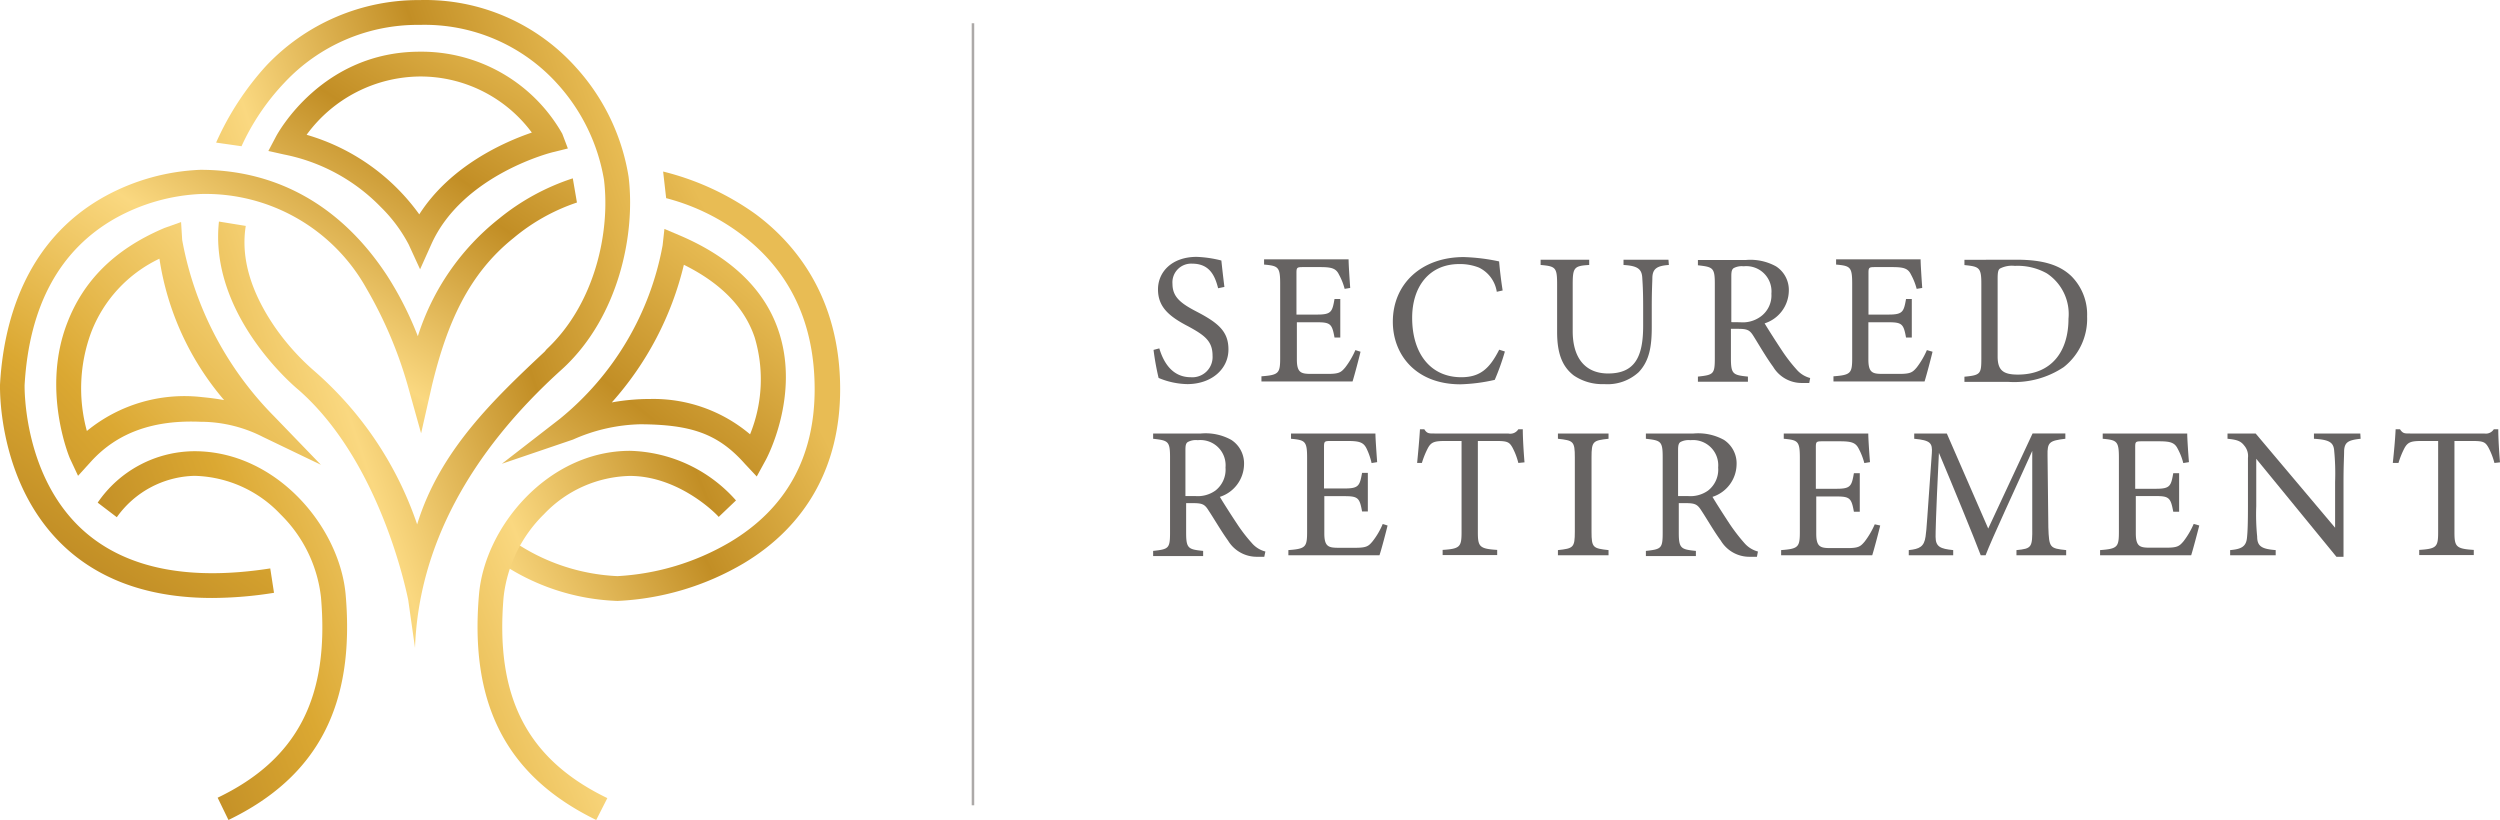 <svg xmlns="http://www.w3.org/2000/svg" xmlns:xlink="http://www.w3.org/1999/xlink" id="Logo-inline" width="494" height="162.026" viewBox="0 0 494 162.026"><defs><linearGradient id="linear-gradient" x1="-0.614" y1="1.024" x2="1.114" y2="0.126" gradientUnits="objectBoundingBox"><stop offset="0.04" stop-color="#af7b1d"></stop><stop offset="0.3" stop-color="#dba832"></stop><stop offset="0.52" stop-color="#fad880"></stop><stop offset="0.73" stop-color="#c28e25"></stop><stop offset="0.91" stop-color="#e8bc54"></stop></linearGradient><linearGradient id="linear-gradient-2" x1="-1.275" y1="2.385" x2="1.114" y2="-0.287" xlink:href="#linear-gradient"></linearGradient><linearGradient id="linear-gradient-3" x1="-0.139" y1="1.032" x2="1.101" y2="-0.326" xlink:href="#linear-gradient"></linearGradient><linearGradient id="linear-gradient-4" x1="-1.121" y1="1.578" x2="0.965" y2="0.223" xlink:href="#linear-gradient"></linearGradient><linearGradient id="linear-gradient-5" x1="-0.532" y1="1.515" x2="2.172" y2="-0.777" xlink:href="#linear-gradient"></linearGradient><linearGradient id="linear-gradient-6" x1="-1.388" y1="2.48" x2="1.132" y2="0.131" xlink:href="#linear-gradient"></linearGradient><linearGradient id="linear-gradient-7" x1="-0.225" y1="0.842" x2="2.644" y2="-0.736" xlink:href="#linear-gradient"></linearGradient><linearGradient id="linear-gradient-8" x1="-1.083" y1="1.362" x2="1.686" y2="-0.213" xlink:href="#linear-gradient"></linearGradient></defs><rect id="Rectangle_25" data-name="Rectangle 25" width="492.849" height="161.429" transform="translate(0.805 0.419)" fill="#fff" opacity="0"></rect><g id="Layer_4" data-name="Layer 4" transform="translate(0 0)"><path id="Path_55" data-name="Path 55" d="M126.721,31.57c-.62-2.44-1.66-4.86-5.14-4.86a3.7,3.7,0,0,0-3.88,4c0,2.56,1.62,3.84,4.7,5.44,4.44,2.3,6.36,4,6.36,7.521,0,3.88-3.36,6.841-8.141,6.841a15.281,15.281,0,0,1-5.66-1.22,50.494,50.494,0,0,1-1-5.54l1.14-.3c.74,2.48,2.38,5.7,6.22,5.7a4,4,0,0,0,4.3-4.26c0-2.86-1.52-4-4.78-5.78-3.88-2-6-3.88-6-7.321s2.74-6.421,7.641-6.421a22.742,22.742,0,0,1,4.88.72c.14,1.32.3,2.8.6,5.22Z" transform="translate(113.98 25.388)" fill="#666362"></path><path id="Path_56" data-name="Path 56" d="M144.2,43.871c-.22.96-1.22,4.78-1.58,5.88h-18v-1.02c3.44-.26,3.7-.6,3.7-3.64V30.39c0-3.3-.4-3.48-3.18-3.74V25.61h16.7c0,.92.18,3.7.32,5.66l-1.1.18a12.124,12.124,0,0,0-1.12-2.82c-.58-1.22-1.44-1.48-3.66-1.48h-3.52c-1.14,0-1.22.12-1.22,1.2v8.181h4.12c2.78,0,2.96-.56,3.4-3.08h1.14v7.621h-1.14c-.48-2.66-.78-3.02-3.44-3.02h-4v7.361c0,2.58.82,2.82,2.68,2.84h3.44c2.26,0,2.62-.32,3.44-1.28a16,16,0,0,0,2-3.42Z" transform="translate(124.641 25.628)" fill="#666362"></path><path id="Path_57" data-name="Path 57" d="M159.742,44.051a47.21,47.21,0,0,1-2,5.6,34.1,34.1,0,0,1-6.78.88c-8.841,0-13.361-5.88-13.361-12.361,0-7.561,5.74-12.781,14-12.781a38.382,38.382,0,0,1,7,.86c.14,1.66.4,3.88.7,5.74l-1.16.26a6.38,6.38,0,0,0-3.52-4.78,10.181,10.181,0,0,0-3.88-.7c-6,0-9.321,4.52-9.321,10.621,0,7.141,3.7,11.741,9.7,11.741,3.76,0,5.62-1.74,7.5-5.44Z" transform="translate(137.623 25.408)" fill="#666362"></path><path id="Path_58" data-name="Path 58" d="M177.542,26.69c-2.34.16-3.18.74-3.26,2.44,0,.86-.12,2.42-.12,5.82v4c0,3.78-.44,6.661-2.58,8.921a9.1,9.1,0,0,1-6.821,2.36,10,10,0,0,1-6-1.7c-2.22-1.7-3.3-4.26-3.3-8.581V30.51c0-3.34-.3-3.56-3.26-3.82V25.65h9.6v1.04c-2.96.18-3.26.48-3.26,3.82v9.261c0,5.4,2.56,8.361,7,8.361,5.26,0,6.921-3.26,6.921-9.4v-3.78c0-3.4-.12-4.82-.18-5.82-.12-1.66-.96-2.28-3.7-2.44V25.65h8.881Z" transform="translate(152.225 25.668)" fill="#666362"></path><path id="Path_59" data-name="Path 59" d="M189.742,50h-1.38a6.58,6.58,0,0,1-5.76-3.2c-1.38-1.88-2.72-4.22-3.9-6.1-.74-1.18-1.22-1.4-3.1-1.4h-1.34v5.8c0,3.16.4,3.34,3.36,3.64v1.02H167.74v-1.02c3.08-.34,3.34-.48,3.34-3.64V30.342c0-3.16-.42-3.26-3.34-3.6V25.7h9.441a10.481,10.481,0,0,1,6,1.26,5.54,5.54,0,0,1,2.52,4.9,6.86,6.86,0,0,1-4.78,6.36c.68,1.14,2.26,3.62,3.38,5.3a31.331,31.331,0,0,0,2.92,3.8,5.3,5.3,0,0,0,2.7,1.7ZM176.081,38a6,6,0,0,0,4-1.08,5.181,5.181,0,0,0,2.18-4.58,4.98,4.98,0,0,0-5.48-5.4,3.4,3.4,0,0,0-2,.38c-.32.26-.44.62-.44,1.58v9.081Z" transform="translate(167.768 25.677)" fill="#666362"></path><path id="Path_60" data-name="Path 60" d="M200.712,43.871c-.22.96-1.22,4.78-1.58,5.88h-18v-1.02c3.44-.26,3.7-.6,3.7-3.64V30.39c0-3.3-.4-3.48-3.18-3.74V25.61h16.7c0,.92.18,3.7.32,5.66l-1.1.18a12.123,12.123,0,0,0-1.12-2.82c-.58-1.22-1.44-1.48-3.66-1.48h-3.52c-1.14,0-1.22.12-1.22,1.2v8.181h4c2.78,0,2.98-.56,3.42-3.08h1.14v7.621h-1.14c-.48-2.66-.78-3.02-3.44-3.02h-4v7.361c0,2.58.82,2.82,2.66,2.84h3.44c2.26,0,2.64-.32,3.46-1.28a16,16,0,0,0,2-3.42Z" transform="translate(181.16 25.628)" fill="#666362"></path><path id="Path_61" data-name="Path 61" d="M204.371,25.65c5.22,0,8.5,1.04,10.8,3.22a10.721,10.721,0,0,1,3.14,8,12.121,12.121,0,0,1-4.62,10,17.562,17.562,0,0,1-10.961,2.92H194.07v-1.02c3.18-.3,3.34-.56,3.34-3.6V30.35c0-3.2-.46-3.34-3.34-3.64V25.67Zm-3.74,19.141c0,2.78,1.18,3.56,4,3.56,6.661,0,10-4.56,10-11.041a9.621,9.621,0,0,0-4.28-8.961,11.8,11.8,0,0,0-6.321-1.48,5.181,5.181,0,0,0-2.92.52c-.34.22-.48.64-.48,2Z" transform="translate(194.102 25.668)" fill="#666362"></path><path id="Path_62" data-name="Path 62" d="M135.882,67.2H134.5a6.621,6.621,0,0,1-5.78-3.2c-1.36-1.88-2.7-4.22-3.88-6-.74-1.18-1.22-1.4-3.1-1.4h-1.3v5.8c0,3.16.4,3.34,3.36,3.64v1.02H113.92v-1.02c3.08-.34,3.34-.48,3.34-3.64V47.481c0-3.16-.42-3.26-3.34-3.6v-1.04h9.441a10.481,10.481,0,0,1,6,1.26,5.54,5.54,0,0,1,2.52,4.9,6.86,6.86,0,0,1-4.78,6.361c.68,1.14,2.26,3.62,3.38,5.3a31.318,31.318,0,0,0,2.92,3.8,5.22,5.22,0,0,0,2.7,1.7Zm-13.661-12a6,6,0,0,0,4-1.08,5.241,5.241,0,0,0,2-4.56,4.98,4.98,0,0,0-5.48-5.4,3.36,3.36,0,0,0-2,.38c-.34.26-.44.62-.44,1.58V55.2Z" transform="translate(113.94 42.819)" fill="#666362"></path><path id="Path_63" data-name="Path 63" d="M146.882,61c-.22.96-1.22,4.78-1.6,5.88h-18v-1.02c3.44-.26,3.7-.6,3.7-3.64V47.6c0-3.3-.42-3.48-3.18-3.74V42.82h16.681c0,.92.2,3.7.34,5.66l-1.1.18a13.077,13.077,0,0,0-1-2.88c-.6-1.22-1.44-1.48-3.66-1.48h-3.52c-1.14,0-1.22.12-1.22,1.2v8.181h4.1c2.78,0,2.96-.56,3.42-3.08h1.14v7.621h-1.14c-.48-2.66-.78-3.02-3.46-3.02h-4v7.361c0,2.58.82,2.82,2.66,2.84h3.44c2.26,0,2.64-.32,3.44-1.28a14.522,14.522,0,0,0,2-3.42Z" transform="translate(127.302 42.84)" fill="#666362"></path><path id="Path_64" data-name="Path 64" d="M160,49.061a13.239,13.239,0,0,0-1.18-3.08c-.58-1-.96-1.26-3-1.26H152v18c0,2.88.3,3.3,3.82,3.52v1.02H145.04v-1.02c3.44-.22,3.74-.6,3.74-3.52v-18h-3.36c-2,0-2.64.24-3.26,1.34a16.832,16.832,0,0,0-1.22,3H140c.22-2.26.44-4.6.56-6.661h.86c.54.88.96.84,2,.84H158a1.88,1.88,0,0,0,2-.84h.88c0,1.74.16,4.4.34,6.54Z" transform="translate(140.024 42.42)" fill="#666362"></path><path id="Path_65" data-name="Path 65" d="M153.91,66.882v-1.02c3.04-.34,3.34-.48,3.34-3.64V47.52c0-3.18-.3-3.32-3.34-3.66V42.82h10v1.04c-3.06.34-3.36.48-3.36,3.66v14.7c0,3.18.3,3.3,3.36,3.64v1.02Z" transform="translate(153.936 42.84)" fill="#666362"></path><path id="Path_66" data-name="Path 66" d="M184.542,67.2h-1.36A6.58,6.58,0,0,1,177.4,64c-1.38-1.88-2.7-4.22-3.88-6-.76-1.18-1.24-1.4-3.12-1.4h-1.3v5.8c0,3.16.42,3.34,3.38,3.64v1.02H162.6v-1.02c3.06-.34,3.32-.48,3.32-3.64V47.481c0-3.16-.4-3.26-3.32-3.6V42.84h9.421a10.541,10.541,0,0,1,6,1.26,5.54,5.54,0,0,1,2.5,4.9,6.841,6.841,0,0,1-4.76,6.36c.66,1.14,2.26,3.62,3.36,5.3a35.99,35.99,0,0,0,2.92,3.8,5.3,5.3,0,0,0,2.7,1.7Zm-13.661-12a6,6,0,0,0,4-1.08,5.24,5.24,0,0,0,2-4.56,4.98,4.98,0,0,0-5.48-5.4,3.44,3.44,0,0,0-2,.38c-.32.26-.44.62-.44,1.58V55.2Z" transform="translate(162.627 42.82)" fill="#666362"></path><path id="Path_67" data-name="Path 67" d="M195.542,61c-.22.96-1.22,4.78-1.58,5.88h-18v-1.02c3.44-.26,3.7-.6,3.7-3.64V47.6c0-3.3-.4-3.48-3.18-3.74V42.82h16.7c0,.92.18,3.7.34,5.66l-1.12.18a13.16,13.16,0,0,0-1.1-2.82c-.6-1.22-1.46-1.48-3.68-1.48h-3.58c-1.14,0-1.22.12-1.22,1.2v8.181h4.12c2.78,0,2.96-.56,3.4-3.08h1.16v7.621h-1.16c-.48-2.66-.78-3.02-3.44-3.02h-4v7.361c0,2.58.82,2.82,2.68,2.84h3.44c2.26,0,2.62-.32,3.44-1.28a16,16,0,0,0,2-3.42Z" transform="translate(175.989 42.84)" fill="#666362"></path><path id="Path_68" data-name="Path 68" d="M209.852,66.882v-1.02c3.04-.3,3.16-.52,3.12-4.48V46.26c-3.04,6.781-8,17.381-9.221,20.622h-.96c-1.26-3.36-5.44-13.541-8.261-20.242-.64,12.961-.66,15.881-.66,16.581,0,2,.96,2.38,3.48,2.64v1.02H188.57v-1.02c2.14-.22,3.04-.68,3.32-2.68.24-1.62.26-2.96,1.24-16.461.14-2-.24-2.56-3.48-2.86V42.82h6.44L204.271,61.6l8.761-18.781h6.481v1.04c-3.18.38-3.58.7-3.52,3.3l.16,14.221c.14,4,.26,4.14,3.52,4.48v1.02Z" transform="translate(188.601 42.84)" fill="#666362"></path><path id="Path_69" data-name="Path 69" d="M227.072,61c-.24.96-1.24,4.78-1.6,5.88h-18v-1.02c3.46-.26,3.72-.6,3.72-3.64V47.6c0-3.3-.42-3.48-3.2-3.74V42.82h16.7c0,.92.18,3.7.34,5.66l-1.12.18a12.179,12.179,0,0,0-1.1-2.82c-.6-1.22-1.44-1.48-3.66-1.48h-3.52c-1.16,0-1.22.12-1.22,1.2v8.181h4.12c2.78,0,2.96-.56,3.4-3.08h1.16v7.621h-1.16c-.5-2.72-.8-3.1-3.4-3.1h-4v7.361c0,2.58.8,2.82,2.66,2.84h3.34c2.26,0,2.62-.32,3.44-1.28a16,16,0,0,0,2-3.42Z" transform="translate(207.504 42.84)" fill="#666362"></path><path id="Path_70" data-name="Path 70" d="M246.362,43.86c-2.38.26-3.16.64-3.26,2.34,0,1.18-.12,2.74-.12,6.18v14.8h-1.4L225.74,47.82v9.361a44.176,44.176,0,0,0,.18,6c0,2,1,2.46,3.66,2.68v1.02h-9v-1.02c2.3-.2,3.2-.74,3.34-2.56.12-1.18.18-2.86.18-6.22V47.64a3.16,3.16,0,0,0-.74-2.44c-.7-.92-1.48-1.16-3.3-1.34V42.82h5.56l15.7,18.621V52.381a46.537,46.537,0,0,0-.18-6.14c-.12-1.68-.98-2.2-4-2.38V42.82H246.3Z" transform="translate(220.096 42.84)" fill="#666362"></path><path id="Path_71" data-name="Path 71" d="M256.472,49.061a14.145,14.145,0,0,0-1.2-3.08c-.58-1-.96-1.26-3-1.26h-3.7v18c0,2.88.3,3.3,3.82,3.52v1.02H241.61v-1.02c3.46-.22,3.74-.6,3.74-3.52v-18h-3.36c-2,0-2.62.24-3.26,1.34a16.839,16.839,0,0,0-1.22,3h-1.12c.24-2.26.46-4.6.56-6.661h.86c.56.88.96.84,2,.84h14.661a1.86,1.86,0,0,0,1.88-.84h.88c0,1.74.16,4.4.34,6.54Z" transform="translate(236.428 42.42)" fill="#666362"></path><line id="Line_1" data-name="Line 1" y1="154.532" transform="translate(192.257 4.594)" fill="none" stroke="#aca9a8" stroke-miterlimit="10" stroke-width="0.5"></line><path id="Path_72" data-name="Path 72" d="M59.013,116.456c1.64,11.561-1.92-22.442-21.442-39.483-1.1-.9-17.621-15-15.661-33.2l5.3.86c-1.02,6.36,1.02,13.081,5.76,20a46.983,46.983,0,0,0,7.681,8.581h0a69.865,69.865,0,0,1,20.422,30.4c4.48-14.661,15.361-24.9,25.2-34.143l.38-.46c9.6-9,12.6-23.262,11.341-33.5a37.383,37.383,0,0,0-9.161-18.9,35.3,35.3,0,0,0-27.222-11.7A36,36,0,0,0,34.851,16.328,45.884,45.884,0,0,0,26.37,28.889l-5.02-.72a56.824,56.824,0,0,1,9.841-15.121A41.383,41.383,0,0,1,61.613.007,40,40,0,0,1,92.475,13.328a42,42,0,0,1,10.381,21.6c1.4,11.441-2,27.542-12.761,37.663l-.48.44c-18.281,16.5-28.262,35.143-28.962,54.984Z" transform="translate(21.355 0.007)" fill="url(#linear-gradient)"></path><path id="Path_73" data-name="Path 73" d="M56.492,48.1l-2.26-4.92a29.722,29.722,0,0,0-5.5-7.381,36.5,36.5,0,0,0-19.1-10.381l-3.12-.7,1.5-2.84C28.37,21.2,37.131,5.1,56.452,5.1A32,32,0,0,1,84.594,21.322l1.1,2.9-2.72.68c-.18,0-18.1,4.42-24.282,18.3ZM34.071,21.522A41.7,41.7,0,0,1,56.332,37.243c6.18-9.641,16.841-14.321,22.242-16.161A27.422,27.422,0,0,0,56.452,10,28,28,0,0,0,34.071,21.522Z" transform="translate(26.516 5.114)" fill="url(#linear-gradient-2)"></path><path id="Path_74" data-name="Path 74" d="M114.01,23.23a38.683,38.683,0,0,0-12.541,7.021c-8.961,7.181-13.161,16.981-16.081,28.982l-2.18,9.6-2.64-9.441a83.505,83.505,0,0,0-8.161-19.181A36.383,36.383,0,0,0,39.6,21.55a38.223,38.223,0,0,0-16.741,4.76c-11.061,6.22-17.1,17.321-18,33.023,0,.68-.22,18.281,11.821,28.9,8.361,7.341,20.7,9.8,36.723,7.3l.74,4.82a78.446,78.446,0,0,1-12.221,1.02c-11.781,0-21.342-3.18-28.5-9.5C-.479,79.555,0,59.993,0,59.233H0c.66-12,4.78-28.362,20.662-37.183A42.763,42.763,0,0,1,39.6,16.77h0c15.3,0,28,7.281,36.963,21.022a67.007,67.007,0,0,1,6,11.861,48.184,48.184,0,0,1,16-23.2,45.163,45.163,0,0,1,14.621-8l.82,4.78" transform="translate(0.001 16.786)" fill="url(#linear-gradient-3)"></path><path id="Path_75" data-name="Path 75" d="M72.892,101.787a43.843,43.843,0,0,1-23.782-8l2.9-4a39.5,39.5,0,0,0,20.882,7.1,49.044,49.044,0,0,0,22.242-6.721c11.1-6.621,16.721-16.8,16.721-30.2,0-13.081-4.88-23.382-14.521-30.622A42.283,42.283,0,0,0,82.513,22.2l-.6-5.26a53.284,53.284,0,0,1,18.2,8.361c7.641,5.64,16.781,16.241,16.781,34.663,0,15.041-6.6,26.942-19.081,34.4A53.844,53.844,0,0,1,72.892,101.787Z" transform="translate(49.12 16.956)" fill="url(#linear-gradient-4)"></path><path id="Path_76" data-name="Path 76" d="M57.847,69.894l-11.4-5.48a27.162,27.162,0,0,0-12.421-3.02c-9.021-.38-16.261,2-21.582,7.841l-2.58,2.84L8.3,68.734c-.26-.54-5.64-13.721-.6-26.8,3.14-8.221,9.181-14.581,19.261-18.841l3.26-1.16.22,3.54a66.465,66.465,0,0,0,18.2,34.883Zm-31.9-40.723a26.7,26.7,0,0,0-13.5,14.581,31.882,31.882,0,0,0-.84,19.462,30.422,30.422,0,0,1,22.842-6.681c1.52.14,2.94.34,4.28.58A55.724,55.724,0,0,1,25.945,29.171Z" transform="translate(5.559 21.947)" fill="url(#linear-gradient-5)"></path><path id="Path_77" data-name="Path 77" d="M49.58,69.014l11.461-8.881a57.584,57.584,0,0,0,20.3-34.263l.36-3.26,3.02,1.28c10,4.26,16.641,10.521,19.441,18.6,4.5,12.9-2.28,25.562-2.56,26l-1.66,3.04-2.32-2.48c-5.32-6-10.641-7.781-20.682-7.841a34.423,34.423,0,0,0-13.3,3.02Zm29.242-12.8a29.542,29.542,0,0,1,19.8,6.981,28.843,28.843,0,0,0,.92-19.121c-2-6-6.761-10.8-14-14.381A62.665,62.665,0,0,1,71.3,56.893a40.422,40.422,0,0,1,4.12-.54c1.2-.1,2.3-.14,3.4-.14Z" transform="translate(49.59 22.627)" fill="url(#linear-gradient-6)"></path><path id="Path_78" data-name="Path 78" d="M35.492,117.436l-2.14-4.4c15.821-7.6,22.122-19.9,20.422-39.6a27.162,27.162,0,0,0-8-16.4,24.1,24.1,0,0,0-16.981-7.6A19.381,19.381,0,0,0,13.43,57.611l-3.78-2.88A23.282,23.282,0,0,1,28.791,44.57c16.161,0,28.7,14.961,29.862,28.4C60.514,94.734,53.153,108.895,35.492,117.436Z" transform="translate(9.653 44.591)" fill="url(#linear-gradient-7)"></path><path id="Path_79" data-name="Path 79" d="M70.625,117.476c-17.681-8.621-25.042-22.782-23.162-44.543,1.14-13.441,13.7-28.4,29.842-28.4a28.922,28.922,0,0,1,20.942,9.8l-3.42,3.26c-.18-.3-7.681-8.1-17.581-8.1a24.142,24.142,0,0,0-16.921,7.541,27.162,27.162,0,0,0-8,16.4c-1.68,19.742,4.62,32.042,20.5,39.723Z" transform="translate(47.186 44.551)" fill="url(#linear-gradient-8)"></path></g></svg>
